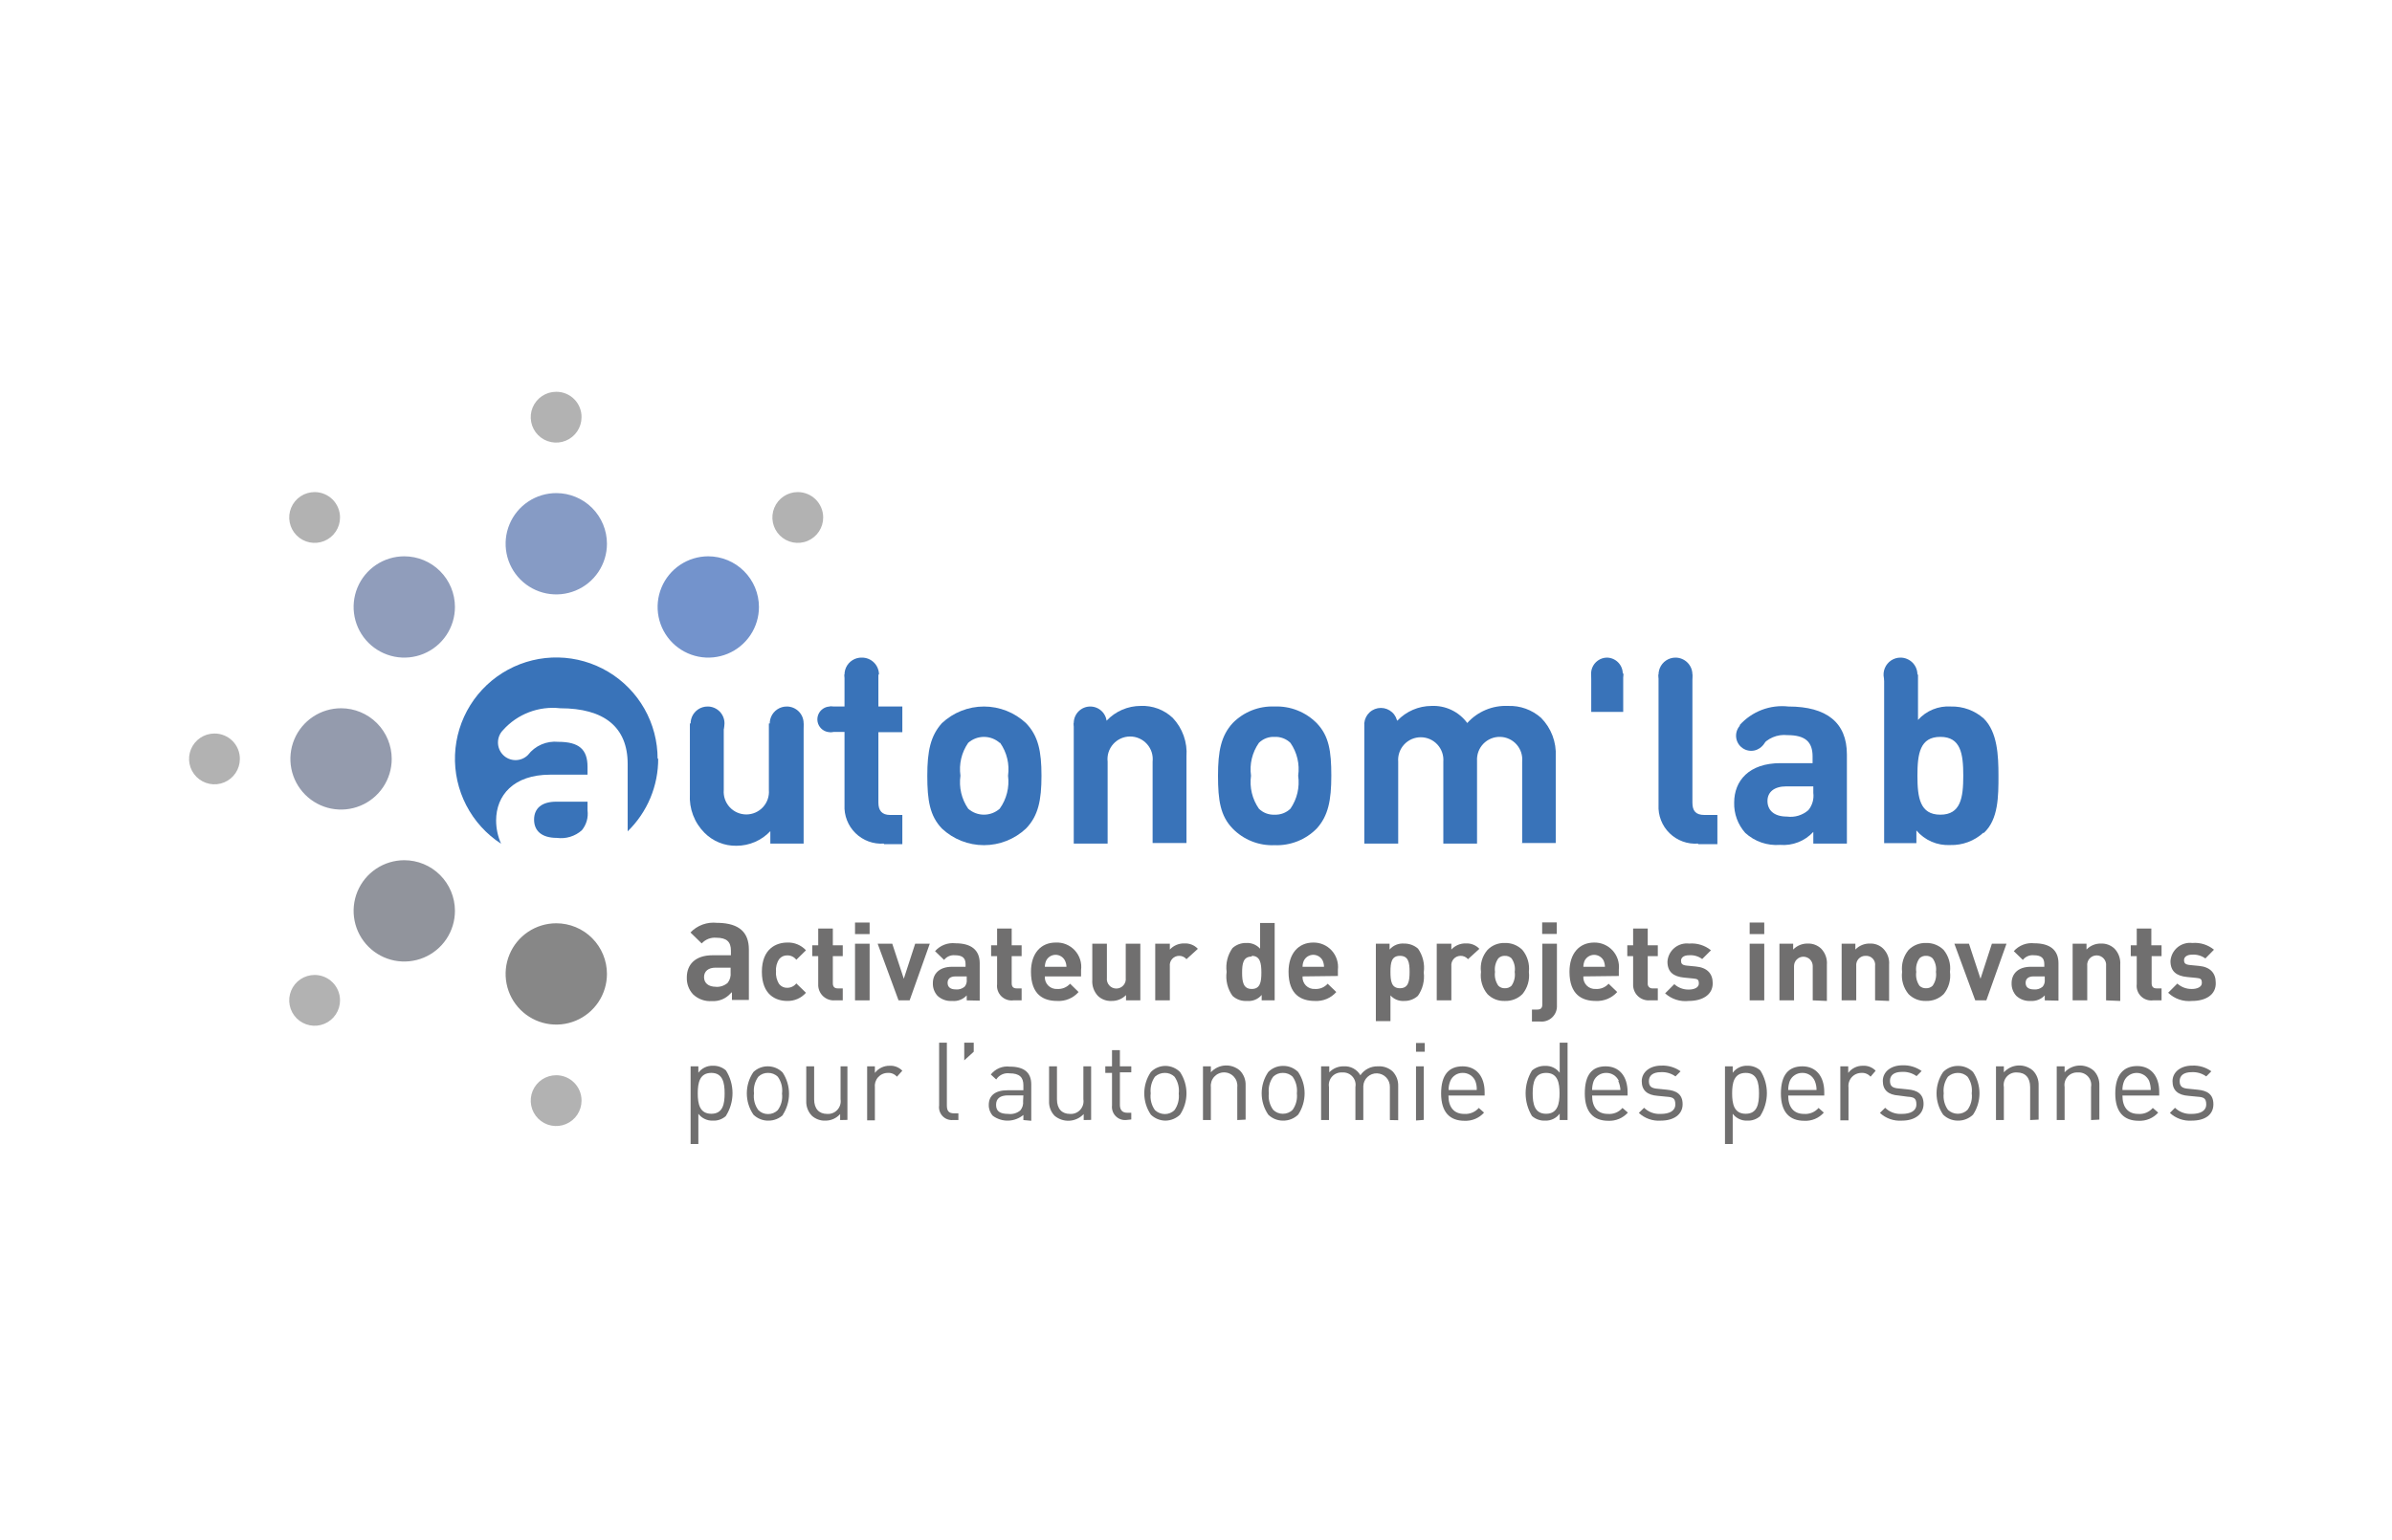 <svg width="177" height="114" viewBox="0 0 177 114" fill="none" xmlns="http://www.w3.org/2000/svg">
<g clip-path="url(#clip0)">
<path d="M43.032 30.88C43.032 31.252 42.921 31.616 42.714 31.926C42.507 32.235 42.213 32.476 41.869 32.618C41.525 32.76 41.146 32.797 40.781 32.723C40.416 32.65 40.081 32.469 39.819 32.206C39.556 31.942 39.378 31.605 39.307 31.24C39.235 30.875 39.274 30.496 39.418 30.153C39.562 29.81 39.805 29.517 40.115 29.312C40.426 29.106 40.79 28.998 41.163 29C41.41 28.999 41.654 29.046 41.882 29.14C42.11 29.235 42.318 29.373 42.492 29.548C42.666 29.723 42.803 29.931 42.896 30.16C42.989 30.388 43.035 30.633 43.032 30.88Z" fill="#B2B2B2"/>
<path d="M44.912 40.248C44.912 40.989 44.692 41.714 44.28 42.331C43.868 42.947 43.282 43.428 42.597 43.711C41.912 43.995 41.158 44.069 40.431 43.925C39.704 43.78 39.036 43.423 38.512 42.899C37.987 42.374 37.63 41.706 37.486 40.979C37.341 40.252 37.415 39.498 37.699 38.813C37.983 38.128 38.463 37.542 39.08 37.13C39.696 36.718 40.421 36.498 41.163 36.498C42.157 36.498 43.111 36.893 43.814 37.596C44.517 38.3 44.912 39.253 44.912 40.248" fill="#869BC5"/>
<path d="M56.16 44.926C56.16 45.667 55.94 46.392 55.528 47.009C55.116 47.625 54.53 48.106 53.845 48.39C53.16 48.673 52.406 48.748 51.679 48.603C50.952 48.458 50.283 48.101 49.759 47.577C49.235 47.053 48.878 46.385 48.733 45.657C48.588 44.93 48.663 44.176 48.947 43.491C49.23 42.806 49.711 42.221 50.327 41.809C50.944 41.397 51.669 41.177 52.41 41.177C53.404 41.18 54.356 41.575 55.058 42.278C55.761 42.98 56.157 43.932 56.16 44.926" fill="#7393CC"/>
<path d="M33.664 44.926C33.664 45.667 33.444 46.392 33.032 47.009C32.62 47.625 32.035 48.106 31.35 48.39C30.665 48.673 29.911 48.748 29.184 48.603C28.456 48.458 27.788 48.101 27.264 47.577C26.74 47.053 26.383 46.385 26.238 45.657C26.093 44.93 26.168 44.176 26.451 43.491C26.735 42.806 27.216 42.221 27.832 41.809C28.449 41.397 29.174 41.177 29.915 41.177C30.91 41.177 31.863 41.572 32.566 42.275C33.269 42.978 33.664 43.932 33.664 44.926" fill="#909DBB"/>
<path d="M44.912 72.089C44.912 72.83 44.692 73.555 44.28 74.172C43.868 74.788 43.282 75.269 42.597 75.552C41.912 75.836 41.158 75.91 40.431 75.766C39.704 75.621 39.036 75.264 38.512 74.74C37.987 74.215 37.63 73.547 37.486 72.82C37.341 72.093 37.415 71.339 37.699 70.654C37.983 69.969 38.463 69.383 39.08 68.971C39.696 68.559 40.421 68.34 41.163 68.34C42.157 68.34 43.111 68.734 43.814 69.438C44.517 70.141 44.912 71.094 44.912 72.089Z" fill="#878787"/>
<path d="M33.664 67.41C33.666 68.152 33.448 68.878 33.038 69.496C32.627 70.114 32.042 70.596 31.357 70.882C30.672 71.167 29.918 71.243 29.19 71.1C28.462 70.956 27.793 70.6 27.268 70.076C26.742 69.552 26.384 68.884 26.239 68.156C26.093 67.429 26.167 66.674 26.45 65.989C26.734 65.303 27.214 64.717 27.831 64.305C28.448 63.892 29.173 63.672 29.915 63.672C30.908 63.672 31.86 64.065 32.562 64.766C33.265 65.467 33.661 66.418 33.664 67.41" fill="#91949C"/>
<path d="M28.986 56.173C28.986 56.916 28.766 57.641 28.353 58.258C27.941 58.874 27.355 59.355 26.669 59.638C25.983 59.922 25.229 59.995 24.501 59.85C23.774 59.704 23.106 59.346 22.582 58.821C22.058 58.295 21.702 57.626 21.558 56.898C21.415 56.17 21.491 55.416 21.776 54.731C22.061 54.046 22.544 53.462 23.162 53.051C23.78 52.64 24.506 52.422 25.247 52.424C26.24 52.427 27.191 52.824 27.892 53.526C28.592 54.229 28.986 55.181 28.986 56.173" fill="#949BAD"/>
<path d="M60.913 38.292C60.916 38.664 60.807 39.029 60.602 39.339C60.397 39.65 60.104 39.892 59.761 40.036C59.417 40.181 59.039 40.219 58.673 40.148C58.308 40.077 57.972 39.898 57.708 39.636C57.444 39.373 57.264 39.038 57.191 38.673C57.117 38.309 57.154 37.93 57.296 37.586C57.438 37.242 57.679 36.947 57.988 36.74C58.297 36.533 58.661 36.423 59.033 36.423C59.53 36.423 60.007 36.619 60.359 36.969C60.711 37.32 60.911 37.795 60.913 38.292" fill="#B2B2B2"/>
<path d="M25.161 38.303C25.161 38.675 25.051 39.039 24.843 39.348C24.637 39.658 24.342 39.899 23.998 40.041C23.654 40.183 23.275 40.219 22.91 40.146C22.545 40.072 22.21 39.892 21.948 39.628C21.686 39.364 21.507 39.028 21.436 38.663C21.365 38.297 21.403 37.919 21.547 37.576C21.691 37.233 21.934 36.94 22.244 36.734C22.555 36.529 22.92 36.421 23.292 36.423C23.789 36.426 24.264 36.625 24.614 36.977C24.965 37.33 25.161 37.806 25.161 38.303" fill="#B2B2B2"/>
<path d="M17.749 56.173C17.749 56.545 17.639 56.909 17.432 57.218C17.226 57.527 16.932 57.768 16.589 57.91C16.245 58.053 15.867 58.09 15.502 58.017C15.138 57.945 14.803 57.766 14.54 57.503C14.277 57.24 14.098 56.905 14.025 56.54C13.953 56.176 13.99 55.798 14.132 55.454C14.275 55.111 14.516 54.817 14.825 54.61C15.134 54.404 15.497 54.294 15.869 54.294C16.116 54.292 16.362 54.34 16.59 54.434C16.819 54.528 17.027 54.666 17.202 54.841C17.377 55.016 17.515 55.224 17.609 55.452C17.703 55.681 17.751 55.926 17.749 56.173" fill="#B2B2B2"/>
<path d="M25.161 74.044C25.161 74.416 25.051 74.78 24.844 75.089C24.638 75.398 24.344 75.639 24.001 75.781C23.657 75.924 23.279 75.961 22.914 75.888C22.55 75.816 22.215 75.637 21.952 75.374C21.689 75.111 21.51 74.776 21.437 74.411C21.365 74.046 21.402 73.668 21.544 73.325C21.686 72.981 21.927 72.688 22.237 72.481C22.546 72.275 22.909 72.164 23.281 72.164C23.78 72.164 24.258 72.362 24.61 72.715C24.963 73.067 25.161 73.546 25.161 74.044Z" fill="#B2B2B2"/>
<path d="M43.032 81.456C43.034 81.829 42.925 82.194 42.72 82.505C42.514 82.816 42.22 83.058 41.876 83.202C41.532 83.346 41.154 83.384 40.788 83.311C40.422 83.239 40.086 83.06 39.823 82.796C39.559 82.533 39.38 82.197 39.308 81.831C39.235 81.466 39.273 81.087 39.417 80.743C39.561 80.399 39.803 80.105 40.114 79.899C40.425 79.694 40.79 79.585 41.163 79.587C41.658 79.587 42.134 79.784 42.484 80.135C42.835 80.485 43.032 80.96 43.032 81.456" fill="#B2B2B2"/>
<path d="M39.52 60.668C39.52 61.478 40.061 62.019 41.206 62.019C41.536 62.063 41.872 62.036 42.191 61.939C42.51 61.842 42.804 61.678 43.053 61.457C43.221 61.252 43.345 61.015 43.418 60.761C43.49 60.506 43.51 60.239 43.475 59.977V59.339H41.163C40.082 59.339 39.52 59.836 39.52 60.668" fill="#3973B9"/>
<path d="M48.661 56.173C48.663 54.873 48.327 53.595 47.686 52.464C47.044 51.333 46.12 50.389 45.004 49.723C43.887 49.057 42.617 48.692 41.317 48.666C40.017 48.639 38.733 48.951 37.59 49.57C36.447 50.19 35.484 51.096 34.797 52.199C34.11 53.303 33.722 54.566 33.67 55.865C33.619 57.164 33.906 58.454 34.503 59.609C35.101 60.764 35.988 61.743 37.079 62.451C36.837 61.91 36.712 61.325 36.711 60.733C36.711 58.875 37.997 57.34 40.709 57.34H43.475V56.757C43.475 55.471 42.848 54.909 41.314 54.909C40.888 54.867 40.457 54.934 40.064 55.104C39.671 55.274 39.328 55.542 39.067 55.882C38.946 56.003 38.803 56.099 38.645 56.164C38.488 56.229 38.319 56.263 38.148 56.263C37.978 56.263 37.809 56.229 37.651 56.164C37.493 56.099 37.35 56.003 37.23 55.882C36.985 55.637 36.848 55.304 36.848 54.958C36.848 54.612 36.985 54.279 37.23 54.034C37.754 53.448 38.412 52.996 39.147 52.716C39.882 52.436 40.673 52.336 41.455 52.424C44.696 52.424 46.446 53.807 46.446 56.552V61.533C47.167 60.83 47.738 59.99 48.126 59.062C48.514 58.133 48.711 57.136 48.704 56.13" fill="#3973B9"/>
<path d="M57.002 62.44V61.522C56.68 61.863 56.291 62.135 55.86 62.321C55.429 62.507 54.965 62.602 54.496 62.602C54.057 62.611 53.62 62.53 53.214 62.364C52.807 62.199 52.438 61.953 52.129 61.641C51.758 61.269 51.469 60.822 51.283 60.33C51.097 59.839 51.017 59.313 51.049 58.788V53.548H53.556V58.475C53.537 58.705 53.566 58.937 53.642 59.156C53.717 59.374 53.837 59.575 53.994 59.745C54.151 59.915 54.341 60.05 54.553 60.143C54.765 60.236 54.994 60.284 55.225 60.284C55.456 60.284 55.685 60.236 55.897 60.143C56.108 60.05 56.299 59.915 56.456 59.745C56.612 59.575 56.732 59.374 56.808 59.156C56.883 58.937 56.913 58.705 56.894 58.475V53.548H59.466V62.44H57.002" fill="#3973B9"/>
<path d="M65.408 62.44C65.022 62.468 64.635 62.414 64.272 62.281C63.909 62.148 63.578 61.939 63.303 61.668C63.026 61.397 62.811 61.07 62.672 60.71C62.532 60.349 62.47 59.963 62.491 59.577V54.175H61.41V52.295H62.491V49.928H64.998V52.295H66.77V54.196H64.998V59.415C64.998 59.998 65.268 60.322 65.862 60.322H66.77V62.483H65.408" fill="#3973B9"/>
<path d="M73.976 54.985C73.654 54.7 73.239 54.543 72.809 54.543C72.379 54.543 71.964 54.7 71.642 54.985C71.151 55.694 70.947 56.562 71.07 57.416C70.946 58.273 71.151 59.145 71.642 59.858C71.964 60.143 72.379 60.3 72.809 60.3C73.239 60.3 73.654 60.143 73.976 59.858C74.483 59.151 74.703 58.279 74.592 57.416C74.713 56.561 74.504 55.692 74.009 54.985H73.976ZM75.921 61.327C75.078 62.118 73.965 62.558 72.809 62.558C71.653 62.558 70.541 62.118 69.698 61.327C68.801 60.387 68.617 59.242 68.617 57.416C68.617 55.59 68.855 54.466 69.698 53.526C70.541 52.736 71.653 52.295 72.809 52.295C73.965 52.295 75.078 52.736 75.921 53.526C76.829 54.466 77.066 55.601 77.066 57.416C77.066 59.231 76.829 60.387 75.921 61.327Z" fill="#3973B9"/>
<path d="M85.289 62.44V56.379C85.315 56.144 85.292 55.907 85.221 55.682C85.15 55.457 85.031 55.25 84.874 55.074C84.717 54.898 84.525 54.757 84.309 54.66C84.094 54.564 83.861 54.514 83.625 54.514C83.389 54.514 83.156 54.564 82.94 54.66C82.725 54.757 82.532 54.898 82.375 55.074C82.218 55.25 82.1 55.457 82.028 55.682C81.957 55.907 81.934 56.144 81.961 56.379V62.44H79.454V53.516L81.896 53.332C82.219 52.991 82.607 52.72 83.038 52.534C83.469 52.348 83.933 52.252 84.403 52.251C84.838 52.232 85.273 52.3 85.681 52.452C86.09 52.605 86.463 52.837 86.78 53.137C87.138 53.516 87.413 53.965 87.588 54.456C87.763 54.948 87.834 55.47 87.795 55.99V62.397H85.289" fill="#3973B9"/>
<path d="M95.488 54.985C95.332 54.835 95.148 54.718 94.945 54.642C94.743 54.566 94.527 54.532 94.311 54.542C94.098 54.532 93.885 54.566 93.686 54.642C93.487 54.718 93.306 54.835 93.154 54.985C92.659 55.692 92.45 56.561 92.571 57.416C92.45 58.274 92.659 59.147 93.154 59.858C93.306 60.008 93.487 60.125 93.686 60.201C93.885 60.277 94.098 60.311 94.311 60.301C94.527 60.311 94.743 60.277 94.945 60.201C95.148 60.125 95.332 60.008 95.488 59.858C95.98 59.145 96.184 58.273 96.061 57.416C96.184 56.562 95.979 55.694 95.488 54.985ZM97.433 61.327C97.027 61.739 96.54 62.061 96.002 62.273C95.464 62.485 94.888 62.583 94.311 62.559C93.736 62.583 93.163 62.486 92.629 62.273C92.095 62.061 91.611 61.739 91.21 61.327C90.302 60.387 90.129 59.242 90.129 57.416C90.129 55.59 90.356 54.466 91.21 53.526C91.611 53.115 92.095 52.793 92.629 52.58C93.163 52.368 93.736 52.271 94.311 52.295C94.888 52.271 95.464 52.368 96.002 52.581C96.54 52.793 97.027 53.115 97.433 53.526C98.341 54.466 98.513 55.601 98.513 57.416C98.513 59.231 98.287 60.387 97.433 61.327Z" fill="#3973B9"/>
<path d="M112.635 62.44V56.379C112.657 56.149 112.632 55.917 112.561 55.697C112.489 55.478 112.373 55.276 112.22 55.103C112.066 54.93 111.879 54.791 111.669 54.695C111.459 54.598 111.232 54.546 111.001 54.542C110.77 54.537 110.541 54.58 110.327 54.669C110.114 54.757 109.921 54.889 109.761 55.055C109.601 55.222 109.477 55.419 109.397 55.636C109.317 55.853 109.283 56.084 109.296 56.314V62.44H106.801V56.379C106.819 56.148 106.79 55.916 106.714 55.698C106.639 55.479 106.519 55.279 106.362 55.109C106.205 54.939 106.015 54.803 105.803 54.71C105.591 54.618 105.362 54.57 105.131 54.57C104.9 54.57 104.671 54.618 104.459 54.71C104.248 54.803 104.057 54.939 103.9 55.109C103.744 55.279 103.624 55.479 103.548 55.698C103.473 55.916 103.443 56.148 103.462 56.379V62.44H100.955V53.516L103.408 53.332C103.732 52.994 104.121 52.724 104.552 52.538C104.982 52.353 105.446 52.255 105.915 52.252C106.428 52.227 106.939 52.329 107.402 52.549C107.866 52.77 108.268 53.102 108.572 53.516C108.949 53.096 109.413 52.765 109.933 52.547C110.452 52.328 111.013 52.227 111.576 52.252C112.481 52.215 113.365 52.533 114.04 53.138C114.408 53.512 114.694 53.959 114.88 54.45C115.066 54.941 115.148 55.465 115.12 55.99V62.397H112.613" fill="#3973B9"/>
<path d="M120.112 49.853H117.746V52.694H120.112V49.853Z" fill="#3973B9"/>
<path d="M125.655 62.44C125.268 62.47 124.879 62.417 124.515 62.284C124.151 62.152 123.819 61.943 123.542 61.672C123.264 61.401 123.048 61.074 122.908 60.713C122.767 60.351 122.705 59.964 122.726 59.577V49.928H125.233V59.415C125.233 60.02 125.482 60.322 126.119 60.322H127.081V62.483H125.655" fill="#3973B9"/>
<path d="M134.179 58.205H132.191C131.284 58.205 130.787 58.626 130.787 59.285C130.787 59.944 131.24 60.441 132.224 60.441C132.507 60.48 132.795 60.458 133.069 60.376C133.343 60.294 133.597 60.154 133.812 59.966C133.957 59.79 134.064 59.586 134.127 59.366C134.19 59.147 134.208 58.917 134.179 58.691V58.151V58.205ZM134.179 62.44V61.576C133.869 61.913 133.486 62.175 133.059 62.341C132.632 62.508 132.173 62.575 131.716 62.537C131.249 62.573 130.781 62.513 130.338 62.361C129.896 62.208 129.49 61.967 129.144 61.651C128.594 61.034 128.3 60.23 128.323 59.404C128.323 57.805 129.404 56.487 131.748 56.487H134.125V55.99C134.125 54.909 133.585 54.412 132.256 54.412C131.891 54.373 131.521 54.428 131.183 54.572C130.844 54.716 130.548 54.943 130.322 55.233L128.723 53.678C129.172 53.174 129.735 52.786 130.364 52.545C130.994 52.305 131.673 52.219 132.343 52.295C135.163 52.295 136.664 53.483 136.664 55.839V62.44H134.233" fill="#3973B9"/>
<path d="M143.579 54.542C142.077 54.542 141.883 55.774 141.883 57.416C141.883 59.058 142.077 60.301 143.579 60.301C145.081 60.301 145.276 59.058 145.276 57.416C145.276 55.774 145.081 54.542 143.579 54.542V54.542ZM146.756 61.641C146.09 62.248 145.215 62.573 144.314 62.548C143.841 62.574 143.369 62.489 142.934 62.302C142.499 62.115 142.113 61.829 141.807 61.468V62.408H139.42V49.928H141.926V53.289C142.229 52.949 142.606 52.683 143.027 52.511C143.448 52.339 143.903 52.265 144.357 52.295C145.256 52.271 146.129 52.592 146.799 53.191C147.804 54.196 147.88 55.914 147.88 57.416C147.88 58.918 147.88 60.657 146.799 61.651" fill="#3973B9"/>
<path d="M53.61 53.548C53.61 53.796 53.536 54.038 53.398 54.244C53.261 54.45 53.065 54.611 52.836 54.706C52.607 54.801 52.355 54.826 52.112 54.777C51.869 54.729 51.645 54.609 51.47 54.434C51.295 54.259 51.175 54.036 51.127 53.792C51.079 53.549 51.103 53.297 51.198 53.068C51.293 52.839 51.454 52.644 51.66 52.506C51.866 52.368 52.108 52.295 52.356 52.295C52.521 52.293 52.685 52.325 52.838 52.387C52.99 52.45 53.129 52.542 53.246 52.658C53.362 52.775 53.455 52.914 53.517 53.067C53.58 53.219 53.611 53.383 53.61 53.548" fill="#3973B9"/>
<path d="M59.466 53.548C59.466 53.796 59.392 54.038 59.254 54.244C59.117 54.45 58.921 54.611 58.692 54.706C58.463 54.801 58.211 54.826 57.968 54.777C57.725 54.729 57.501 54.609 57.326 54.434C57.151 54.259 57.031 54.036 56.983 53.792C56.935 53.549 56.959 53.297 57.054 53.068C57.149 52.839 57.31 52.644 57.516 52.506C57.722 52.368 57.964 52.295 58.212 52.295C58.377 52.293 58.541 52.325 58.694 52.387C58.846 52.45 58.985 52.542 59.102 52.658C59.218 52.775 59.311 52.914 59.373 53.067C59.436 53.219 59.467 53.383 59.466 53.548" fill="#3973B9"/>
<path d="M64.998 49.928C64.998 50.178 64.923 50.422 64.783 50.629C64.643 50.836 64.445 50.996 64.213 51.09C63.982 51.183 63.728 51.206 63.483 51.154C63.239 51.102 63.016 50.978 62.843 50.798C62.669 50.619 62.553 50.391 62.51 50.145C62.467 49.9 62.498 49.646 62.599 49.418C62.701 49.19 62.868 48.997 63.08 48.865C63.291 48.733 63.538 48.666 63.788 48.675C63.952 48.675 64.115 48.708 64.267 48.77C64.419 48.834 64.557 48.926 64.674 49.042C64.79 49.159 64.882 49.297 64.945 49.449C65.008 49.601 65.041 49.764 65.041 49.928" fill="#3973B9"/>
<path d="M81.896 53.516C81.896 54.185 81.356 53.634 80.675 53.634C79.994 53.634 79.454 54.185 79.454 53.516C79.454 53.192 79.583 52.881 79.812 52.652C80.041 52.423 80.351 52.295 80.675 52.295C80.999 52.295 81.309 52.423 81.538 52.652C81.767 52.881 81.896 53.192 81.896 53.516" fill="#3973B9"/>
<path d="M103.408 53.516C103.408 54.185 102.857 53.634 102.187 53.634C101.517 53.634 100.955 54.185 100.955 53.516C100.984 53.21 101.126 52.926 101.352 52.72C101.579 52.514 101.875 52.399 102.182 52.399C102.488 52.399 102.784 52.514 103.011 52.72C103.238 52.926 103.379 53.21 103.408 53.516" fill="#3973B9"/>
<path d="M120.112 49.853C120.114 50.087 120.047 50.316 119.919 50.513C119.791 50.709 119.608 50.863 119.393 50.955C119.178 51.048 118.94 51.075 118.71 51.032C118.479 50.99 118.267 50.881 118.098 50.719C117.93 50.556 117.813 50.347 117.763 50.119C117.712 49.89 117.731 49.652 117.815 49.433C117.9 49.215 118.047 49.027 118.239 48.892C118.43 48.757 118.657 48.682 118.891 48.675C119.204 48.675 119.505 48.799 119.727 49.019C119.95 49.24 120.077 49.539 120.079 49.853" fill="#3973B9"/>
<path d="M125.233 49.928C125.233 50.176 125.16 50.419 125.022 50.625C124.884 50.831 124.688 50.992 124.459 51.086C124.23 51.181 123.978 51.206 123.735 51.158C123.492 51.109 123.269 50.99 123.094 50.815C122.918 50.639 122.799 50.416 122.751 50.173C122.702 49.93 122.727 49.678 122.822 49.449C122.917 49.22 123.077 49.024 123.284 48.886C123.49 48.749 123.732 48.675 123.98 48.675C124.144 48.675 124.307 48.708 124.459 48.771C124.612 48.834 124.75 48.926 124.866 49.042C124.982 49.159 125.075 49.297 125.138 49.449C125.201 49.601 125.233 49.764 125.233 49.928" fill="#3973B9"/>
<path d="M141.883 49.928C141.883 50.176 141.809 50.419 141.672 50.625C141.534 50.831 141.338 50.992 141.109 51.086C140.88 51.181 140.628 51.206 140.385 51.158C140.142 51.109 139.919 50.99 139.743 50.815C139.568 50.639 139.449 50.416 139.4 50.173C139.352 49.93 139.377 49.678 139.472 49.449C139.567 49.22 139.727 49.024 139.933 48.886C140.139 48.749 140.382 48.675 140.63 48.675C140.794 48.675 140.957 48.708 141.109 48.771C141.261 48.834 141.4 48.926 141.516 49.042C141.632 49.159 141.725 49.297 141.788 49.449C141.851 49.601 141.883 49.764 141.883 49.928Z" fill="#3973B9"/>
<path d="M62.383 53.245C62.383 53.434 62.327 53.617 62.223 53.774C62.118 53.93 61.97 54.052 61.796 54.124C61.622 54.196 61.431 54.215 61.247 54.178C61.062 54.141 60.893 54.051 60.76 53.918C60.627 53.785 60.536 53.615 60.5 53.431C60.463 53.246 60.482 53.055 60.554 52.882C60.626 52.708 60.748 52.559 60.904 52.455C61.06 52.35 61.244 52.295 61.432 52.295C61.557 52.293 61.682 52.317 61.798 52.364C61.914 52.411 62.019 52.481 62.108 52.57C62.196 52.658 62.266 52.764 62.313 52.88C62.361 52.996 62.384 53.12 62.383 53.245" fill="#3973B9"/>
<path d="M130.376 55.244C130.273 55.349 130.149 55.431 130.014 55.488C129.878 55.545 129.733 55.574 129.586 55.575C129.439 55.575 129.293 55.547 129.157 55.491C129.021 55.435 128.898 55.353 128.793 55.25C128.689 55.146 128.606 55.023 128.549 54.887C128.493 54.752 128.463 54.606 128.463 54.459C128.462 54.312 128.491 54.167 128.547 54.031C128.602 53.895 128.684 53.771 128.788 53.667C129 53.459 129.285 53.343 129.582 53.343C129.879 53.343 130.164 53.459 130.376 53.667C130.484 53.768 130.57 53.89 130.629 54.026C130.688 54.161 130.718 54.308 130.718 54.456C130.718 54.603 130.688 54.75 130.629 54.885C130.57 55.021 130.484 55.143 130.376 55.244Z" fill="#3973B9"/>
<path d="M58.255 74.088C57.413 74.088 56.376 73.644 56.376 71.927C56.376 70.209 57.456 69.766 58.255 69.766C58.514 69.755 58.771 69.801 59.01 69.9C59.249 69.999 59.463 70.148 59.639 70.338L58.925 71.041C58.847 70.938 58.746 70.855 58.629 70.798C58.513 70.742 58.385 70.714 58.255 70.716C58.142 70.712 58.029 70.734 57.926 70.781C57.823 70.828 57.732 70.898 57.661 70.987C57.477 71.255 57.393 71.581 57.424 71.905C57.394 72.236 57.478 72.568 57.661 72.845C57.732 72.933 57.823 73.004 57.926 73.051C58.029 73.098 58.142 73.12 58.255 73.115C58.384 73.115 58.512 73.086 58.628 73.03C58.744 72.974 58.846 72.892 58.925 72.791L59.639 73.483C59.466 73.678 59.253 73.834 59.014 73.939C58.775 74.043 58.516 74.094 58.255 74.088V74.088Z" fill="#706F6F"/>
<path d="M61.767 74.044C61.606 74.055 61.444 74.032 61.292 73.976C61.141 73.919 61.003 73.832 60.887 73.719C60.772 73.605 60.682 73.469 60.623 73.318C60.564 73.168 60.538 73.007 60.546 72.845V70.77H60.103V69.971H60.546V68.728H61.627V69.971H62.361V70.77H61.627V72.78C61.627 73.018 61.735 73.158 61.983 73.158H62.361V74.044H61.767Z" fill="#706F6F"/>
<path d="M63.269 69.139V68.285H64.349V69.139H63.269ZM63.269 74.044V69.852H64.349V74.044H63.269Z" fill="#706F6F"/>
<path d="M67.31 74.044H66.489L64.944 69.852H66.024L66.878 72.445L67.72 69.852H68.801L67.31 74.044Z" fill="#706F6F"/>
<path d="M71.534 74.044V73.677C71.399 73.825 71.231 73.939 71.043 74.01C70.855 74.082 70.654 74.108 70.454 74.088C70.258 74.102 70.06 74.076 69.874 74.011C69.689 73.946 69.518 73.843 69.374 73.709C69.14 73.453 69.016 73.116 69.028 72.769C69.028 72.1 69.481 71.559 70.454 71.559H71.448V71.365C71.448 70.911 71.221 70.706 70.659 70.706C70.508 70.691 70.355 70.715 70.215 70.775C70.075 70.835 69.953 70.931 69.86 71.051L69.19 70.403C69.376 70.191 69.611 70.027 69.874 69.926C70.138 69.824 70.422 69.788 70.703 69.82C71.88 69.82 72.496 70.328 72.496 71.3V74.066L71.534 74.044ZM71.534 72.272H70.703C70.324 72.272 70.119 72.445 70.119 72.748C70.119 73.05 70.314 73.234 70.724 73.234C70.842 73.247 70.962 73.235 71.075 73.2C71.188 73.165 71.293 73.106 71.383 73.029C71.443 72.955 71.487 72.87 71.513 72.779C71.539 72.688 71.546 72.593 71.534 72.499V72.272Z" fill="#706F6F"/>
<path d="M74.992 74.044C74.829 74.065 74.663 74.049 74.508 73.996C74.352 73.943 74.211 73.856 74.094 73.74C73.977 73.624 73.889 73.484 73.835 73.329C73.78 73.174 73.762 73.008 73.782 72.845V70.77H73.339V69.971H73.782V68.728H74.862V69.971H75.597V70.77H74.862V72.78C74.862 73.018 74.97 73.158 75.219 73.158H75.597V74.044H74.992Z" fill="#706F6F"/>
<path d="M77.315 72.272C77.305 72.396 77.322 72.52 77.365 72.636C77.408 72.753 77.475 72.859 77.562 72.947C77.649 73.035 77.754 73.103 77.87 73.147C77.986 73.191 78.11 73.21 78.233 73.202C78.411 73.212 78.588 73.182 78.753 73.115C78.917 73.048 79.065 72.944 79.184 72.813L79.811 73.428C79.614 73.652 79.368 73.828 79.093 73.942C78.818 74.056 78.52 74.106 78.222 74.088C77.228 74.088 76.288 73.644 76.288 71.927C76.288 70.565 77.023 69.766 78.114 69.766C78.379 69.752 78.643 69.797 78.889 69.897C79.134 69.998 79.354 70.151 79.534 70.346C79.713 70.54 79.847 70.773 79.927 71.025C80.007 71.278 80.03 71.545 79.994 71.808V72.272H77.315ZM78.806 71.106C78.742 70.976 78.642 70.866 78.519 70.79C78.396 70.714 78.254 70.673 78.109 70.673C77.964 70.673 77.822 70.714 77.699 70.79C77.576 70.866 77.477 70.976 77.412 71.106C77.351 71.249 77.318 71.403 77.315 71.559H78.914C78.911 71.402 78.874 71.247 78.806 71.106V71.106Z" fill="#706F6F"/>
<path d="M83.322 74.044V73.655C83.181 73.798 83.013 73.909 82.827 73.984C82.641 74.058 82.442 74.094 82.242 74.088C82.06 74.097 81.878 74.069 81.707 74.005C81.536 73.942 81.38 73.845 81.248 73.72C81.098 73.562 80.984 73.375 80.911 73.171C80.839 72.966 80.81 72.748 80.826 72.532V69.852H81.907V72.38C81.894 72.479 81.903 72.579 81.933 72.675C81.962 72.77 82.011 72.858 82.077 72.932C82.143 73.007 82.224 73.067 82.315 73.108C82.406 73.148 82.504 73.17 82.604 73.17C82.703 73.17 82.802 73.148 82.892 73.108C82.983 73.067 83.064 73.007 83.13 72.932C83.196 72.858 83.245 72.77 83.275 72.675C83.304 72.579 83.313 72.479 83.301 72.38V69.852H84.381V74.044H83.322Z" fill="#706F6F"/>
<path d="M87.795 70.997C87.727 70.916 87.64 70.852 87.543 70.808C87.446 70.765 87.34 70.745 87.233 70.749C87.138 70.751 87.044 70.774 86.957 70.814C86.87 70.855 86.793 70.913 86.73 70.985C86.667 71.058 86.62 71.142 86.591 71.233C86.562 71.325 86.553 71.421 86.564 71.516V74.044H85.483V69.852H86.564V70.284C86.7 70.135 86.868 70.018 87.054 69.939C87.241 69.861 87.442 69.824 87.644 69.831C87.829 69.821 88.013 69.852 88.185 69.921C88.357 69.99 88.511 70.096 88.638 70.23L87.795 70.997Z" fill="#706F6F"/>
<path d="M93.36 74.044V73.644C93.229 73.8 93.062 73.922 92.874 73.999C92.686 74.077 92.482 74.107 92.279 74.088C92.083 74.102 91.885 74.076 91.7 74.011C91.514 73.946 91.343 73.843 91.199 73.709C90.834 73.195 90.68 72.561 90.766 71.937C90.683 71.317 90.837 70.688 91.199 70.176C91.476 69.924 91.84 69.789 92.214 69.798C92.406 69.786 92.598 69.817 92.776 69.89C92.954 69.963 93.113 70.076 93.241 70.219V68.318H94.321V74.044H93.36ZM92.625 70.803C91.998 70.803 91.912 71.311 91.912 71.991C91.912 72.672 91.998 73.201 92.625 73.201C93.252 73.201 93.338 72.683 93.338 71.991C93.338 71.3 93.252 70.749 92.625 70.749V70.803Z" fill="#706F6F"/>
<path d="M96.385 72.272C96.375 72.396 96.392 72.52 96.435 72.636C96.478 72.753 96.545 72.859 96.632 72.947C96.719 73.035 96.824 73.103 96.94 73.147C97.056 73.191 97.18 73.21 97.303 73.201C97.479 73.213 97.656 73.183 97.818 73.116C97.981 73.049 98.127 72.945 98.243 72.813L98.881 73.428C98.684 73.652 98.438 73.828 98.163 73.942C97.888 74.056 97.59 74.106 97.293 74.088C96.299 74.088 95.348 73.644 95.348 71.927C95.348 70.565 96.093 69.766 97.174 69.766C97.431 69.761 97.686 69.811 97.922 69.913C98.158 70.015 98.37 70.166 98.543 70.356C98.715 70.547 98.846 70.772 98.924 71.016C99.003 71.261 99.029 71.52 99 71.775V72.24L96.385 72.272ZM97.876 71.106C97.812 70.976 97.712 70.866 97.589 70.79C97.466 70.714 97.324 70.673 97.179 70.673C97.034 70.673 96.892 70.714 96.769 70.79C96.646 70.866 96.547 70.976 96.482 71.106C96.417 71.248 96.384 71.403 96.385 71.559H97.973C97.97 71.403 97.937 71.249 97.876 71.106V71.106Z" fill="#706F6F"/>
<path d="M104.921 73.709C104.64 73.964 104.272 74.099 103.894 74.088C103.706 74.1 103.518 74.07 103.344 73.999C103.17 73.928 103.014 73.818 102.889 73.677V75.579H101.809V69.852H102.824V70.284C102.956 70.13 103.123 70.009 103.311 69.932C103.499 69.855 103.703 69.824 103.905 69.841C104.282 69.835 104.648 69.97 104.931 70.219C105.289 70.732 105.44 71.361 105.353 71.981C105.428 72.591 105.274 73.207 104.921 73.709V73.709ZM103.592 70.749C102.965 70.749 102.889 71.257 102.889 71.937C102.889 72.618 102.965 73.147 103.592 73.147C104.218 73.147 104.305 72.629 104.305 71.937C104.305 71.246 104.218 70.749 103.592 70.749V70.749Z" fill="#706F6F"/>
<path d="M108.627 70.997C108.558 70.916 108.472 70.852 108.374 70.808C108.277 70.765 108.171 70.745 108.065 70.749C107.969 70.751 107.875 70.774 107.788 70.814C107.701 70.855 107.624 70.913 107.561 70.985C107.498 71.058 107.451 71.142 107.422 71.233C107.394 71.325 107.384 71.421 107.395 71.516V74.044H106.314V69.852H107.395V70.284C107.532 70.135 107.699 70.018 107.885 69.939C108.072 69.861 108.273 69.824 108.475 69.831C108.66 69.821 108.845 69.852 109.016 69.921C109.188 69.99 109.343 70.096 109.469 70.23L108.627 70.997Z" fill="#706F6F"/>
<path d="M112.657 73.58C112.486 73.75 112.281 73.883 112.056 73.97C111.831 74.058 111.59 74.098 111.349 74.088C111.111 74.098 110.874 74.058 110.652 73.971C110.431 73.883 110.23 73.75 110.064 73.58C109.877 73.353 109.738 73.09 109.657 72.808C109.575 72.525 109.552 72.229 109.588 71.937C109.549 71.649 109.572 71.356 109.653 71.076C109.735 70.797 109.875 70.538 110.064 70.317C110.229 70.145 110.429 70.009 110.651 69.92C110.873 69.831 111.111 69.789 111.349 69.798C111.591 69.789 111.832 69.831 112.057 69.92C112.282 70.01 112.486 70.144 112.657 70.317C112.841 70.541 112.978 70.8 113.059 71.079C113.141 71.357 113.166 71.649 113.132 71.937C113.169 72.229 113.145 72.525 113.064 72.808C112.982 73.09 112.843 73.353 112.657 73.58ZM111.846 70.933C111.78 70.87 111.702 70.821 111.617 70.79C111.531 70.758 111.44 70.744 111.349 70.749C111.262 70.745 111.174 70.76 111.092 70.791C111.011 70.823 110.936 70.871 110.874 70.933C110.665 71.223 110.576 71.583 110.625 71.937C110.575 72.299 110.664 72.666 110.874 72.964C110.936 73.025 111.011 73.074 111.092 73.105C111.174 73.137 111.262 73.151 111.349 73.147C111.44 73.152 111.531 73.138 111.617 73.107C111.702 73.075 111.78 73.027 111.846 72.964C112.052 72.664 112.136 72.297 112.084 71.937C112.136 71.584 112.051 71.225 111.846 70.933V70.933Z" fill="#706F6F"/>
<path d="M113.953 75.611H113.359V74.725H113.759C114.029 74.725 114.126 74.595 114.126 74.347V69.852H115.207V74.412C115.217 74.576 115.191 74.742 115.131 74.896C115.071 75.049 114.978 75.188 114.859 75.303C114.739 75.417 114.596 75.504 114.44 75.557C114.284 75.61 114.117 75.629 113.953 75.611ZM114.115 69.128V68.275H115.196V69.128H114.115Z" fill="#706F6F"/>
<path d="M117.162 72.272C117.153 72.396 117.17 72.52 117.212 72.636C117.255 72.753 117.322 72.859 117.409 72.947C117.496 73.035 117.601 73.103 117.717 73.147C117.833 73.191 117.957 73.21 118.081 73.201C118.258 73.213 118.436 73.184 118.601 73.116C118.765 73.049 118.913 72.945 119.031 72.813L119.669 73.428C119.469 73.651 119.221 73.826 118.944 73.94C118.668 74.054 118.369 74.104 118.07 74.088C117.087 74.088 116.136 73.644 116.136 71.927C116.136 70.565 116.87 69.766 117.962 69.766C118.219 69.761 118.474 69.811 118.71 69.913C118.946 70.015 119.158 70.166 119.331 70.356C119.503 70.547 119.634 70.772 119.713 71.016C119.791 71.261 119.817 71.52 119.788 71.775V72.24L117.162 72.272ZM118.664 71.106C118.598 70.976 118.497 70.868 118.373 70.792C118.249 70.716 118.107 70.676 117.962 70.676C117.816 70.676 117.674 70.716 117.55 70.792C117.426 70.868 117.326 70.976 117.259 71.106C117.198 71.249 117.165 71.403 117.162 71.559H118.761C118.758 71.403 118.725 71.249 118.664 71.106V71.106Z" fill="#706F6F"/>
<path d="M122.067 74.044C121.906 74.055 121.744 74.032 121.593 73.976C121.441 73.919 121.303 73.832 121.188 73.719C121.072 73.605 120.982 73.469 120.924 73.318C120.865 73.168 120.838 73.007 120.846 72.845V70.77H120.414V69.971H120.846V68.728H121.927V69.971H122.672V70.77H121.927V72.78C121.92 72.831 121.925 72.882 121.941 72.93C121.957 72.978 121.983 73.022 122.019 73.059C122.054 73.095 122.097 73.123 122.145 73.14C122.193 73.157 122.244 73.164 122.294 73.158H122.672V74.044H122.067Z" fill="#706F6F"/>
<path d="M124.963 74.088C124.648 74.123 124.329 74.092 124.027 73.995C123.726 73.898 123.448 73.738 123.213 73.526L123.893 72.845C124.188 73.114 124.575 73.257 124.974 73.245C125.33 73.245 125.709 73.115 125.709 72.802C125.709 72.488 125.601 72.456 125.266 72.424L124.606 72.359C123.85 72.283 123.386 71.959 123.386 71.181C123.397 70.985 123.449 70.794 123.538 70.619C123.626 70.444 123.75 70.289 123.901 70.163C124.052 70.037 124.227 69.944 124.415 69.889C124.603 69.834 124.801 69.817 124.995 69.841C125.576 69.792 126.153 69.97 126.605 70.338L125.957 70.987C125.677 70.779 125.332 70.679 124.985 70.706C124.563 70.706 124.39 70.9 124.39 71.106C124.39 71.311 124.455 71.44 124.823 71.473L125.482 71.538C126.314 71.613 126.735 72.056 126.735 72.769C126.746 73.644 125.957 74.088 124.963 74.088Z" fill="#706F6F"/>
<path d="M129.469 69.139V68.285H130.549V69.139H129.469ZM129.469 74.044V69.852H130.549V74.044H129.469Z" fill="#706F6F"/>
<path d="M134.136 74.044V71.505C134.136 71.322 134.063 71.146 133.934 71.016C133.804 70.887 133.628 70.814 133.445 70.814C133.261 70.814 133.085 70.887 132.956 71.016C132.826 71.146 132.753 71.322 132.753 71.505V74.044H131.673V69.852H132.688V70.284C132.828 70.139 132.996 70.025 133.182 69.949C133.368 69.873 133.568 69.836 133.769 69.841C133.951 69.834 134.134 69.864 134.304 69.929C134.475 69.994 134.631 70.093 134.763 70.219C134.913 70.377 135.028 70.564 135.1 70.769C135.173 70.974 135.202 71.191 135.184 71.408V74.088L134.136 74.044Z" fill="#706F6F"/>
<path d="M138.75 74.044V71.505C138.764 71.408 138.757 71.309 138.729 71.215C138.7 71.121 138.651 71.034 138.584 70.962C138.518 70.889 138.436 70.833 138.345 70.796C138.254 70.759 138.156 70.743 138.058 70.749C137.96 70.745 137.863 70.763 137.772 70.8C137.682 70.838 137.6 70.894 137.534 70.966C137.467 71.038 137.416 71.123 137.386 71.216C137.355 71.309 137.345 71.408 137.356 71.505V74.044H136.275V69.852H137.291V70.284C137.43 70.138 137.598 70.023 137.784 69.947C137.97 69.871 138.17 69.835 138.372 69.841C138.553 69.833 138.733 69.863 138.903 69.928C139.072 69.993 139.226 70.092 139.355 70.219C139.508 70.375 139.626 70.561 139.701 70.766C139.776 70.972 139.805 71.19 139.787 71.408V74.088L138.75 74.044Z" fill="#706F6F"/>
<path d="M143.828 73.58C143.656 73.749 143.451 73.881 143.227 73.968C143.002 74.056 142.761 74.096 142.52 74.088C142.281 74.098 142.042 74.058 141.818 73.971C141.595 73.883 141.393 73.75 141.224 73.58C141.037 73.353 140.899 73.09 140.817 72.808C140.735 72.525 140.712 72.229 140.749 71.937C140.715 71.649 140.74 71.357 140.821 71.079C140.903 70.8 141.04 70.541 141.224 70.317C141.392 70.145 141.594 70.01 141.818 69.921C142.041 69.831 142.28 69.79 142.52 69.798C142.762 69.791 143.003 69.833 143.228 69.922C143.453 70.011 143.657 70.146 143.828 70.317C144.01 70.542 144.145 70.801 144.225 71.08C144.305 71.358 144.328 71.65 144.292 71.937C144.331 72.228 144.309 72.524 144.229 72.806C144.149 73.089 144.013 73.352 143.828 73.58V73.58ZM143.007 70.933C142.942 70.871 142.866 70.822 142.782 70.791C142.699 70.759 142.61 70.745 142.52 70.749C142.431 70.744 142.342 70.758 142.258 70.79C142.174 70.822 142.098 70.87 142.034 70.933C141.829 71.225 141.744 71.584 141.797 71.937C141.744 72.297 141.829 72.664 142.034 72.964C142.098 73.026 142.174 73.075 142.258 73.106C142.342 73.138 142.431 73.152 142.52 73.147C142.61 73.151 142.699 73.137 142.782 73.106C142.866 73.074 142.942 73.026 143.007 72.964C143.217 72.666 143.306 72.299 143.255 71.937C143.304 71.583 143.215 71.223 143.007 70.933V70.933Z" fill="#706F6F"/>
<path d="M146.983 74.044H146.162L144.617 69.852H145.697L146.551 72.445L147.393 69.852H148.474L146.983 74.044Z" fill="#706F6F"/>
<path d="M151.305 74.044V73.677C151.175 73.817 151.015 73.927 150.838 73.998C150.66 74.069 150.469 74.1 150.278 74.088C150.082 74.102 149.885 74.076 149.699 74.011C149.513 73.946 149.342 73.843 149.198 73.709C148.964 73.453 148.84 73.116 148.852 72.769C148.852 72.1 149.306 71.559 150.278 71.559H151.272V71.365C151.272 70.911 151.045 70.706 150.494 70.706C150.341 70.69 150.186 70.713 150.044 70.774C149.903 70.834 149.779 70.93 149.684 71.051L149.014 70.403C149.201 70.192 149.436 70.029 149.699 69.927C149.962 69.826 150.246 69.789 150.527 69.82C151.704 69.82 152.32 70.328 152.32 71.3V74.066L151.305 74.044ZM151.305 72.272H150.473C150.094 72.272 149.889 72.445 149.889 72.748C149.889 73.05 150.084 73.234 150.494 73.234C150.612 73.248 150.732 73.236 150.845 73.201C150.959 73.166 151.064 73.107 151.153 73.029C151.213 72.955 151.257 72.87 151.283 72.779C151.309 72.688 151.316 72.593 151.305 72.499V72.272Z" fill="#706F6F"/>
<path d="M155.843 74.044V71.505C155.855 71.406 155.846 71.306 155.817 71.211C155.787 71.116 155.738 71.028 155.672 70.953C155.606 70.879 155.525 70.819 155.434 70.778C155.344 70.737 155.245 70.716 155.146 70.716C155.046 70.716 154.948 70.737 154.857 70.778C154.766 70.819 154.685 70.879 154.619 70.953C154.553 71.028 154.504 71.116 154.475 71.211C154.445 71.306 154.436 71.406 154.449 71.505V74.044H153.368V69.852H154.395V70.284C154.533 70.138 154.701 70.023 154.888 69.947C155.074 69.871 155.274 69.835 155.475 69.841C155.658 69.834 155.84 69.864 156.011 69.929C156.181 69.994 156.337 70.093 156.469 70.219C156.619 70.377 156.734 70.564 156.807 70.769C156.879 70.974 156.908 71.191 156.891 71.408V74.088L155.843 74.044Z" fill="#706F6F"/>
<path d="M159.322 74.044C159.159 74.065 158.993 74.049 158.838 73.996C158.682 73.943 158.541 73.856 158.424 73.74C158.307 73.624 158.218 73.484 158.164 73.329C158.11 73.174 158.092 73.008 158.112 72.845V70.77H157.669V69.971H158.112V68.728H159.192V69.971H159.948V70.77H159.214V72.78C159.214 73.018 159.322 73.158 159.57 73.158H159.948V74.044H159.322Z" fill="#706F6F"/>
<path d="M162.217 74.088C161.894 74.122 161.567 74.086 161.259 73.982C160.951 73.877 160.67 73.707 160.435 73.483L161.115 72.802C161.411 73.068 161.798 73.212 162.196 73.202C162.552 73.202 162.93 73.072 162.93 72.759C162.93 72.445 162.822 72.413 162.498 72.38L161.839 72.316C161.072 72.24 160.607 71.916 160.607 71.138C160.621 70.942 160.674 70.75 160.763 70.575C160.853 70.4 160.978 70.245 161.129 70.119C161.281 69.994 161.457 69.901 161.646 69.846C161.835 69.79 162.033 69.774 162.228 69.798C162.805 69.749 163.379 69.928 163.827 70.295L163.19 70.943C162.905 70.737 162.557 70.637 162.206 70.662C161.796 70.662 161.612 70.857 161.612 71.062C161.612 71.267 161.677 71.397 162.055 71.43L162.714 71.494C163.535 71.57 163.957 72.013 163.957 72.726C164 73.644 163.19 74.088 162.217 74.088Z" fill="#706F6F"/>
<path d="M50.822 72.359C50.814 72.586 50.851 72.813 50.93 73.026C51.01 73.24 51.131 73.435 51.287 73.601V73.601C51.473 73.778 51.694 73.913 51.936 73.999C52.178 74.084 52.435 74.118 52.691 74.098C52.948 74.113 53.206 74.07 53.443 73.97C53.681 73.871 53.893 73.719 54.063 73.526V73.526L54.161 73.439V74.012H55.414V70.284C55.414 68.999 54.69 68.35 53.167 68.307H53.059C52.698 68.266 52.333 68.31 51.992 68.433C51.651 68.557 51.343 68.758 51.092 69.02L51.924 69.831C52.06 69.682 52.228 69.567 52.415 69.493C52.602 69.42 52.804 69.391 53.005 69.409C53.772 69.409 54.085 69.712 54.085 70.36V70.706H52.734C51.416 70.706 50.833 71.419 50.822 72.316V72.359ZM52.983 73.04C52.4 73.04 52.097 72.748 52.097 72.326C52.097 71.883 52.421 71.624 52.95 71.624H54.063V71.981C54.092 72.254 54.014 72.529 53.847 72.748V72.748C53.721 72.858 53.573 72.941 53.413 72.991C53.253 73.041 53.085 73.058 52.918 73.04H52.983Z" fill="#706F6F"/>
<path d="M53.718 82.602C53.455 82.839 53.11 82.964 52.756 82.947C52.548 82.956 52.342 82.915 52.153 82.826C51.965 82.738 51.801 82.605 51.676 82.439V84.676H51.103V78.928H51.676V79.403C51.799 79.235 51.963 79.1 52.151 79.009C52.34 78.919 52.547 78.876 52.756 78.885C53.109 78.873 53.453 78.997 53.718 79.231C54.035 79.733 54.204 80.316 54.204 80.911C54.204 81.505 54.035 82.088 53.718 82.591V82.602ZM52.637 79.414C51.773 79.414 51.632 80.149 51.632 80.927C51.632 81.705 51.773 82.439 52.637 82.439C53.502 82.439 53.62 81.694 53.62 80.927C53.62 80.16 53.491 79.414 52.637 79.414V79.414Z" fill="#706F6F"/>
<path d="M57.964 82.504C57.674 82.786 57.287 82.944 56.883 82.947C56.674 82.954 56.466 82.918 56.271 82.841C56.076 82.765 55.898 82.651 55.749 82.504C55.432 82.039 55.262 81.49 55.262 80.927C55.262 80.364 55.432 79.814 55.749 79.349C56.039 79.072 56.428 78.921 56.829 78.928C57.235 78.93 57.624 79.094 57.91 79.382C58.22 79.849 58.386 80.398 58.386 80.959C58.386 81.52 58.22 82.069 57.91 82.537L57.964 82.504ZM57.553 79.695C57.359 79.509 57.098 79.408 56.829 79.414C56.698 79.411 56.567 79.434 56.444 79.482C56.322 79.531 56.21 79.603 56.116 79.695C55.856 80.05 55.741 80.49 55.792 80.927C55.736 81.367 55.852 81.813 56.116 82.169C56.21 82.263 56.321 82.337 56.443 82.387C56.566 82.437 56.697 82.462 56.829 82.461C56.963 82.463 57.096 82.438 57.22 82.388C57.345 82.338 57.458 82.263 57.553 82.169C57.81 81.817 57.922 81.38 57.867 80.948C57.927 80.506 57.815 80.057 57.553 79.695V79.695Z" fill="#706F6F"/>
<path d="M62.167 82.904V82.461C62.031 82.614 61.865 82.736 61.679 82.82C61.492 82.904 61.291 82.947 61.086 82.947C60.901 82.956 60.716 82.928 60.542 82.865C60.367 82.802 60.207 82.705 60.071 82.58C59.933 82.437 59.826 82.267 59.756 82.081C59.685 81.896 59.653 81.698 59.66 81.499V78.928H60.244V81.37C60.244 82.072 60.611 82.45 61.205 82.45C61.346 82.46 61.487 82.438 61.618 82.386C61.749 82.334 61.867 82.253 61.962 82.149C62.057 82.045 62.128 81.921 62.169 81.786C62.21 81.652 62.221 81.509 62.199 81.37V78.928H62.707V82.893L62.167 82.904Z" fill="#706F6F"/>
<path d="M66.37 79.695C66.286 79.599 66.181 79.523 66.063 79.474C65.945 79.425 65.817 79.405 65.689 79.414C65.553 79.415 65.419 79.444 65.295 79.5C65.171 79.556 65.061 79.638 64.971 79.74C64.881 79.843 64.814 79.963 64.773 80.093C64.734 80.223 64.722 80.36 64.738 80.495V82.926H64.166V78.928H64.738V79.414C64.865 79.248 65.029 79.114 65.216 79.022C65.404 78.931 65.61 78.883 65.819 78.885C65.994 78.874 66.17 78.901 66.334 78.964C66.498 79.028 66.647 79.126 66.77 79.252L66.37 79.695Z" fill="#706F6F"/>
<path d="M70.497 82.904C70.356 82.913 70.215 82.891 70.083 82.839C69.952 82.787 69.834 82.706 69.738 82.603C69.641 82.499 69.57 82.376 69.527 82.241C69.485 82.106 69.473 81.963 69.492 81.824V77.178H70.065V81.824C70.065 82.213 70.195 82.407 70.594 82.407H70.918V82.904H70.497Z" fill="#706F6F"/>
<path d="M71.351 78.485V77.178H72.053V77.847L71.351 78.485Z" fill="#706F6F"/>
<path d="M75.727 82.904V82.526C75.411 82.787 75.018 82.935 74.609 82.947C74.2 82.958 73.798 82.833 73.468 82.591C73.266 82.37 73.158 82.079 73.166 81.78C73.166 81.089 73.652 80.7 74.538 80.7H75.727V80.322C75.727 79.738 75.435 79.447 74.711 79.447C74.519 79.42 74.324 79.448 74.148 79.528C73.972 79.609 73.822 79.738 73.717 79.9L73.317 79.533C73.481 79.323 73.697 79.159 73.943 79.056C74.189 78.954 74.457 78.917 74.722 78.95C75.802 78.95 76.31 79.403 76.31 80.268V82.958L75.727 82.904ZM75.727 81.078H74.592C73.998 81.078 73.706 81.316 73.706 81.78C73.706 82.245 73.987 82.45 74.614 82.45C74.771 82.47 74.931 82.457 75.084 82.413C75.236 82.368 75.378 82.293 75.5 82.191C75.579 82.096 75.639 81.985 75.674 81.867C75.709 81.748 75.72 81.623 75.705 81.499L75.727 81.078Z" fill="#706F6F"/>
<path d="M80.189 82.904V82.461C79.913 82.755 79.535 82.931 79.132 82.954C78.73 82.976 78.334 82.842 78.028 82.58C77.892 82.436 77.787 82.266 77.718 82.081C77.649 81.895 77.619 81.697 77.628 81.499V78.928H78.212V81.37C78.212 82.072 78.579 82.45 79.173 82.45C79.314 82.46 79.455 82.438 79.586 82.386C79.717 82.334 79.835 82.253 79.93 82.149C80.025 82.045 80.096 81.921 80.137 81.786C80.178 81.652 80.189 81.509 80.167 81.37V78.928H80.74V82.893L80.189 82.904Z" fill="#706F6F"/>
<path d="M83.301 82.904C83.16 82.911 83.019 82.888 82.888 82.835C82.757 82.782 82.639 82.702 82.543 82.599C82.446 82.496 82.373 82.374 82.329 82.24C82.284 82.106 82.269 81.964 82.285 81.824V79.414H81.788V78.928H82.285V77.729H82.868V78.928H83.711V79.371H82.868V81.78C82.868 82.148 83.041 82.364 83.409 82.364H83.711V82.861L83.301 82.904Z" fill="#706F6F"/>
<path d="M87.32 82.504C87.029 82.784 86.643 82.942 86.239 82.947C85.835 82.945 85.448 82.787 85.159 82.504C84.842 82.039 84.672 81.49 84.672 80.927C84.672 80.364 84.842 79.814 85.159 79.349C85.3 79.206 85.468 79.092 85.654 79.014C85.839 78.936 86.038 78.896 86.239 78.896C86.645 78.9 87.033 79.063 87.32 79.349C87.63 79.817 87.796 80.366 87.796 80.927C87.796 81.488 87.63 82.037 87.32 82.504V82.504ZM86.909 79.695C86.715 79.509 86.454 79.408 86.185 79.414C85.918 79.415 85.66 79.515 85.462 79.695C85.21 80.054 85.099 80.492 85.148 80.927C85.093 81.366 85.205 81.809 85.462 82.169C85.658 82.353 85.916 82.457 86.185 82.461C86.319 82.463 86.452 82.438 86.576 82.388C86.701 82.338 86.814 82.263 86.909 82.169C87.161 81.815 87.272 81.38 87.223 80.948C87.278 80.506 87.166 80.059 86.909 79.695V79.695Z" fill="#706F6F"/>
<path d="M91.555 82.904V80.462C91.57 80.325 91.555 80.187 91.513 80.056C91.47 79.924 91.4 79.804 91.308 79.701C91.216 79.599 91.103 79.517 90.977 79.461C90.852 79.405 90.715 79.376 90.578 79.376C90.44 79.376 90.303 79.405 90.178 79.461C90.052 79.517 89.939 79.599 89.847 79.701C89.755 79.804 89.685 79.924 89.642 80.056C89.6 80.187 89.585 80.325 89.6 80.462V82.904H89.016V78.928H89.6V79.371C89.871 79.07 90.251 78.888 90.656 78.866C91.061 78.843 91.458 78.982 91.761 79.252C91.898 79.395 92.005 79.565 92.076 79.751C92.146 79.936 92.179 80.134 92.171 80.332V82.872L91.555 82.904Z" fill="#706F6F"/>
<path d="M96.061 82.504C95.91 82.649 95.732 82.763 95.538 82.839C95.343 82.915 95.135 82.952 94.926 82.947C94.522 82.945 94.135 82.787 93.846 82.504C93.529 82.039 93.359 81.49 93.359 80.927C93.359 80.364 93.529 79.814 93.846 79.349C93.987 79.206 94.155 79.092 94.341 79.014C94.526 78.936 94.725 78.896 94.926 78.896C95.136 78.891 95.345 78.928 95.54 79.006C95.735 79.084 95.912 79.201 96.061 79.349C96.371 79.817 96.537 80.366 96.537 80.927C96.537 81.488 96.371 82.037 96.061 82.504V82.504ZM95.65 79.695C95.456 79.509 95.195 79.408 94.926 79.414C94.795 79.411 94.664 79.434 94.541 79.482C94.419 79.531 94.307 79.603 94.213 79.695C93.953 80.05 93.838 80.49 93.889 80.927C93.838 81.36 93.954 81.797 94.213 82.148C94.307 82.241 94.418 82.315 94.54 82.365C94.663 82.416 94.794 82.441 94.926 82.439C95.06 82.441 95.193 82.416 95.317 82.366C95.442 82.316 95.555 82.242 95.65 82.148C95.902 81.793 96.013 81.359 95.964 80.927C96.013 80.492 95.901 80.054 95.65 79.695V79.695Z" fill="#706F6F"/>
<path d="M102.846 82.904V80.462C102.855 80.201 102.759 79.948 102.581 79.757C102.403 79.567 102.156 79.455 101.895 79.447C101.635 79.438 101.381 79.533 101.191 79.712C101 79.89 100.888 80.137 100.88 80.397V82.904H100.296V80.462C100.321 80.324 100.315 80.182 100.276 80.047C100.238 79.912 100.169 79.787 100.075 79.683C99.981 79.579 99.865 79.497 99.735 79.445C99.604 79.393 99.464 79.371 99.324 79.382C99.183 79.372 99.043 79.394 98.912 79.446C98.781 79.498 98.664 79.579 98.57 79.683C98.475 79.787 98.405 79.911 98.366 80.046C98.326 80.181 98.317 80.323 98.341 80.462V82.904H97.757V78.928H98.362V79.371C98.501 79.225 98.669 79.11 98.855 79.034C99.041 78.957 99.242 78.921 99.443 78.928C99.687 78.913 99.931 78.967 100.147 79.084C100.363 79.2 100.541 79.374 100.664 79.587C100.807 79.377 101.001 79.207 101.227 79.091C101.454 78.976 101.706 78.92 101.96 78.928C102.156 78.914 102.352 78.939 102.537 79.002C102.723 79.066 102.894 79.165 103.041 79.295C103.179 79.438 103.288 79.607 103.361 79.793C103.433 79.978 103.467 80.177 103.462 80.376V82.915L102.846 82.904Z" fill="#706F6F"/>
<path d="M104.78 77.847V77.199H105.428V77.847H104.78ZM104.78 82.936V78.928H105.353V82.893L104.78 82.936Z" fill="#706F6F"/>
<path d="M107.179 81.089C107.179 81.953 107.589 82.45 108.346 82.45C108.548 82.464 108.75 82.432 108.938 82.355C109.125 82.278 109.292 82.159 109.426 82.007L109.815 82.353C109.634 82.555 109.41 82.714 109.159 82.819C108.909 82.924 108.638 82.971 108.367 82.958C107.287 82.958 106.638 82.331 106.638 80.938C106.638 79.544 107.222 78.928 108.227 78.928C109.232 78.928 109.858 79.663 109.858 80.84V81.089H107.179ZM109.167 80.008C109.088 79.829 108.958 79.676 108.792 79.571C108.627 79.465 108.434 79.41 108.238 79.414C108.043 79.41 107.851 79.464 107.687 79.57C107.523 79.676 107.395 79.829 107.319 80.008C107.23 80.221 107.186 80.448 107.19 80.678H109.275C109.285 80.45 109.248 80.222 109.167 80.008V80.008Z" fill="#706F6F"/>
<path d="M115.412 82.904V82.429C115.288 82.597 115.125 82.732 114.936 82.823C114.748 82.913 114.54 82.956 114.331 82.947C113.974 82.964 113.625 82.84 113.359 82.602C113.052 82.095 112.89 81.514 112.89 80.921C112.89 80.329 113.052 79.748 113.359 79.241C113.628 79.008 113.975 78.884 114.331 78.895C114.539 78.885 114.747 78.925 114.935 79.014C115.124 79.103 115.287 79.236 115.412 79.403V77.178H115.995V82.904H115.412ZM114.407 79.414C113.553 79.414 113.413 80.149 113.413 80.927C113.413 81.705 113.553 82.439 114.407 82.439C115.261 82.439 115.401 81.694 115.401 80.927C115.401 80.16 115.271 79.414 114.407 79.414Z" fill="#706F6F"/>
<path d="M117.81 81.089C117.81 81.953 118.221 82.45 118.977 82.45C119.18 82.467 119.383 82.436 119.571 82.359C119.759 82.281 119.925 82.161 120.058 82.007L120.458 82.353C120.276 82.555 120.052 82.713 119.802 82.818C119.551 82.923 119.281 82.97 119.01 82.958C117.929 82.958 117.27 82.331 117.27 80.938C117.27 79.544 117.81 78.928 118.815 78.928C119.82 78.928 120.436 79.663 120.436 80.84V81.089H117.81ZM119.788 80.008C119.708 79.83 119.577 79.678 119.412 79.572C119.247 79.467 119.054 79.412 118.858 79.414C118.662 79.41 118.469 79.465 118.304 79.571C118.139 79.676 118.008 79.829 117.929 80.008C117.85 80.223 117.81 80.45 117.81 80.678H119.907C119.894 80.447 119.839 80.22 119.744 80.008H119.788Z" fill="#706F6F"/>
<path d="M122.899 82.947C122.603 82.969 122.305 82.93 122.024 82.831C121.743 82.733 121.486 82.577 121.268 82.375L121.657 81.996C121.82 82.153 122.013 82.275 122.225 82.353C122.437 82.431 122.663 82.464 122.889 82.45C123.537 82.45 123.969 82.223 123.969 81.748C123.969 81.273 123.775 81.208 123.31 81.175L122.662 81.111C121.895 81.056 121.484 80.711 121.484 80.03C121.484 79.349 122.089 78.874 122.932 78.874C123.441 78.851 123.943 78.999 124.358 79.295L123.98 79.674C123.667 79.448 123.285 79.337 122.899 79.36C122.316 79.36 122.013 79.609 122.013 80.019C122.013 80.43 122.208 80.559 122.705 80.592L123.342 80.657C124.034 80.722 124.509 80.981 124.509 81.737C124.509 82.493 123.85 82.947 122.899 82.947Z" fill="#706F6F"/>
<path d="M130.257 82.602C129.995 82.839 129.649 82.964 129.296 82.947C129.088 82.956 128.881 82.915 128.693 82.826C128.505 82.738 128.341 82.605 128.215 82.439V84.676H127.643V78.928H128.215V79.403C128.339 79.235 128.502 79.1 128.691 79.009C128.879 78.919 129.087 78.876 129.296 78.885C129.649 78.873 129.993 78.997 130.257 79.231C130.575 79.733 130.744 80.316 130.744 80.911C130.744 81.505 130.575 82.088 130.257 82.591V82.602ZM129.177 79.414C128.312 79.414 128.172 80.149 128.172 80.927C128.172 81.705 128.312 82.439 129.177 82.439C130.041 82.439 130.16 81.694 130.16 80.927C130.16 80.16 130.03 79.414 129.177 79.414V79.414Z" fill="#706F6F"/>
<path d="M132.321 81.089C132.321 81.953 132.732 82.45 133.488 82.45C133.69 82.466 133.893 82.434 134.081 82.357C134.268 82.28 134.435 82.16 134.568 82.007L134.957 82.353C134.777 82.556 134.553 82.716 134.303 82.821C134.052 82.926 133.781 82.973 133.509 82.958C132.429 82.958 131.781 82.331 131.781 80.938C131.781 79.544 132.364 78.928 133.369 78.928C134.374 78.928 134.99 79.663 134.99 80.84V81.089H132.321ZM134.287 80.008C134.212 79.829 134.083 79.676 133.92 79.57C133.756 79.464 133.564 79.41 133.369 79.414C133.173 79.41 132.98 79.465 132.814 79.571C132.649 79.676 132.519 79.829 132.44 80.008C132.361 80.223 132.32 80.45 132.321 80.678H134.417C134.42 80.448 134.376 80.221 134.287 80.008V80.008Z" fill="#706F6F"/>
<path d="M138.415 79.695C138.331 79.599 138.226 79.523 138.108 79.474C137.99 79.425 137.862 79.405 137.734 79.414C137.598 79.415 137.464 79.444 137.34 79.5C137.216 79.556 137.105 79.638 137.016 79.74C136.926 79.843 136.859 79.963 136.819 80.093C136.778 80.223 136.766 80.36 136.783 80.495V82.926H136.178V78.928H136.762V79.414C136.887 79.247 137.051 79.112 137.239 79.02C137.426 78.928 137.633 78.882 137.842 78.885C138.018 78.874 138.194 78.901 138.358 78.964C138.522 79.028 138.67 79.126 138.793 79.252L138.415 79.695Z" fill="#706F6F"/>
<path d="M140.738 82.947C140.441 82.969 140.143 82.93 139.862 82.831C139.582 82.733 139.324 82.577 139.106 82.375L139.495 81.996C139.658 82.153 139.851 82.275 140.063 82.353C140.275 82.431 140.501 82.464 140.727 82.45C141.375 82.45 141.807 82.223 141.807 81.748C141.807 81.273 141.613 81.208 141.148 81.175L140.5 81.089C139.722 81.035 139.322 80.689 139.322 80.008C139.322 79.328 139.927 78.852 140.77 78.852C141.279 78.831 141.781 78.979 142.196 79.274L141.818 79.652C141.504 79.428 141.123 79.317 140.738 79.339C140.154 79.339 139.852 79.587 139.852 79.998C139.852 80.408 140.046 80.538 140.543 80.57L141.181 80.635C141.861 80.7 142.337 80.959 142.337 81.716C142.337 82.472 141.689 82.947 140.738 82.947Z" fill="#706F6F"/>
<path d="M146 82.504C145.849 82.649 145.671 82.763 145.476 82.839C145.282 82.915 145.074 82.952 144.865 82.947C144.461 82.945 144.074 82.787 143.785 82.504C143.467 82.039 143.298 81.49 143.298 80.927C143.298 80.364 143.467 79.814 143.785 79.349C143.926 79.206 144.094 79.092 144.279 79.014C144.465 78.936 144.664 78.896 144.865 78.896C145.075 78.891 145.284 78.928 145.479 79.006C145.674 79.084 145.851 79.201 146 79.349C146.31 79.817 146.475 80.366 146.475 80.927C146.475 81.488 146.31 82.037 146 82.504ZM145.589 79.695C145.394 79.509 145.134 79.408 144.865 79.414C144.597 79.415 144.339 79.515 144.141 79.695C143.89 80.054 143.778 80.492 143.828 80.927C143.778 81.359 143.89 81.793 144.141 82.148C144.338 82.332 144.596 82.436 144.865 82.439C144.999 82.441 145.132 82.416 145.256 82.366C145.38 82.316 145.494 82.242 145.589 82.148C145.845 81.796 145.957 81.359 145.902 80.927C145.957 80.491 145.845 80.051 145.589 79.695V79.695Z" fill="#706F6F"/>
<path d="M150.224 82.904V80.462C150.224 79.76 149.857 79.382 149.252 79.382C149.112 79.371 148.971 79.393 148.841 79.445C148.711 79.497 148.594 79.579 148.5 79.683C148.406 79.787 148.338 79.912 148.299 80.047C148.261 80.182 148.254 80.324 148.279 80.462V82.904H147.696V78.928H148.279V79.371C148.551 79.07 148.93 78.888 149.335 78.866C149.74 78.843 150.137 78.982 150.44 79.252C150.578 79.395 150.685 79.565 150.755 79.751C150.826 79.936 150.858 80.134 150.851 80.332V82.872L150.224 82.904Z" fill="#706F6F"/>
<path d="M154.73 82.904V80.462C154.755 80.324 154.748 80.182 154.71 80.047C154.671 79.912 154.603 79.788 154.509 79.683C154.415 79.579 154.298 79.498 154.168 79.445C154.038 79.393 153.897 79.371 153.757 79.382C153.617 79.372 153.476 79.394 153.346 79.446C153.215 79.498 153.098 79.579 153.003 79.683C152.909 79.787 152.839 79.911 152.799 80.046C152.759 80.181 152.751 80.323 152.774 80.462V82.904H152.191V78.928H152.774V79.371C153.047 79.072 153.426 78.892 153.83 78.87C154.234 78.848 154.631 78.985 154.935 79.252C155.072 79.395 155.18 79.565 155.25 79.751C155.321 79.936 155.353 80.134 155.346 80.333V82.872L154.73 82.904Z" fill="#706F6F"/>
<path d="M157.053 81.089C157.053 81.953 157.463 82.45 158.22 82.45C158.422 82.467 158.625 82.436 158.813 82.359C159.001 82.281 159.168 82.161 159.3 82.007L159.7 82.353C159.519 82.555 159.295 82.714 159.044 82.819C158.794 82.924 158.523 82.971 158.252 82.958C157.171 82.958 156.523 82.331 156.523 80.938C156.523 79.544 157.139 78.906 158.144 78.906C159.149 78.906 159.775 79.641 159.775 80.819V81.089H157.053ZM159.03 80.008C158.949 79.831 158.819 79.681 158.655 79.576C158.491 79.471 158.301 79.415 158.106 79.415C157.911 79.415 157.721 79.471 157.557 79.576C157.393 79.681 157.263 79.831 157.182 80.008C157.094 80.221 157.049 80.448 157.053 80.678H159.149C159.149 80.45 159.109 80.223 159.03 80.008V80.008Z" fill="#706F6F"/>
<path d="M162.185 82.947C161.89 82.968 161.594 82.927 161.315 82.829C161.036 82.731 160.781 82.576 160.564 82.375L160.942 81.996C161.105 82.153 161.299 82.274 161.511 82.352C161.723 82.43 161.949 82.463 162.174 82.45C162.822 82.45 163.254 82.223 163.254 81.748C163.254 81.273 163.049 81.208 162.595 81.175L161.936 81.111C161.169 81.056 160.759 80.711 160.759 80.03C160.759 79.349 161.364 78.874 162.217 78.874C162.723 78.851 163.222 78.999 163.633 79.295L163.254 79.674C162.941 79.448 162.56 79.337 162.174 79.36C161.591 79.36 161.288 79.609 161.288 80.019C161.288 80.43 161.483 80.559 161.98 80.592L162.617 80.657C163.309 80.722 163.784 80.981 163.784 81.737C163.784 82.493 163.19 82.947 162.185 82.947Z" fill="#706F6F"/>
</g>
<defs>
<clipPath id="clip0">
<rect width="150" height="55.665" fill="white" transform="translate(14 29)"/>
</clipPath>
</defs>
</svg>
